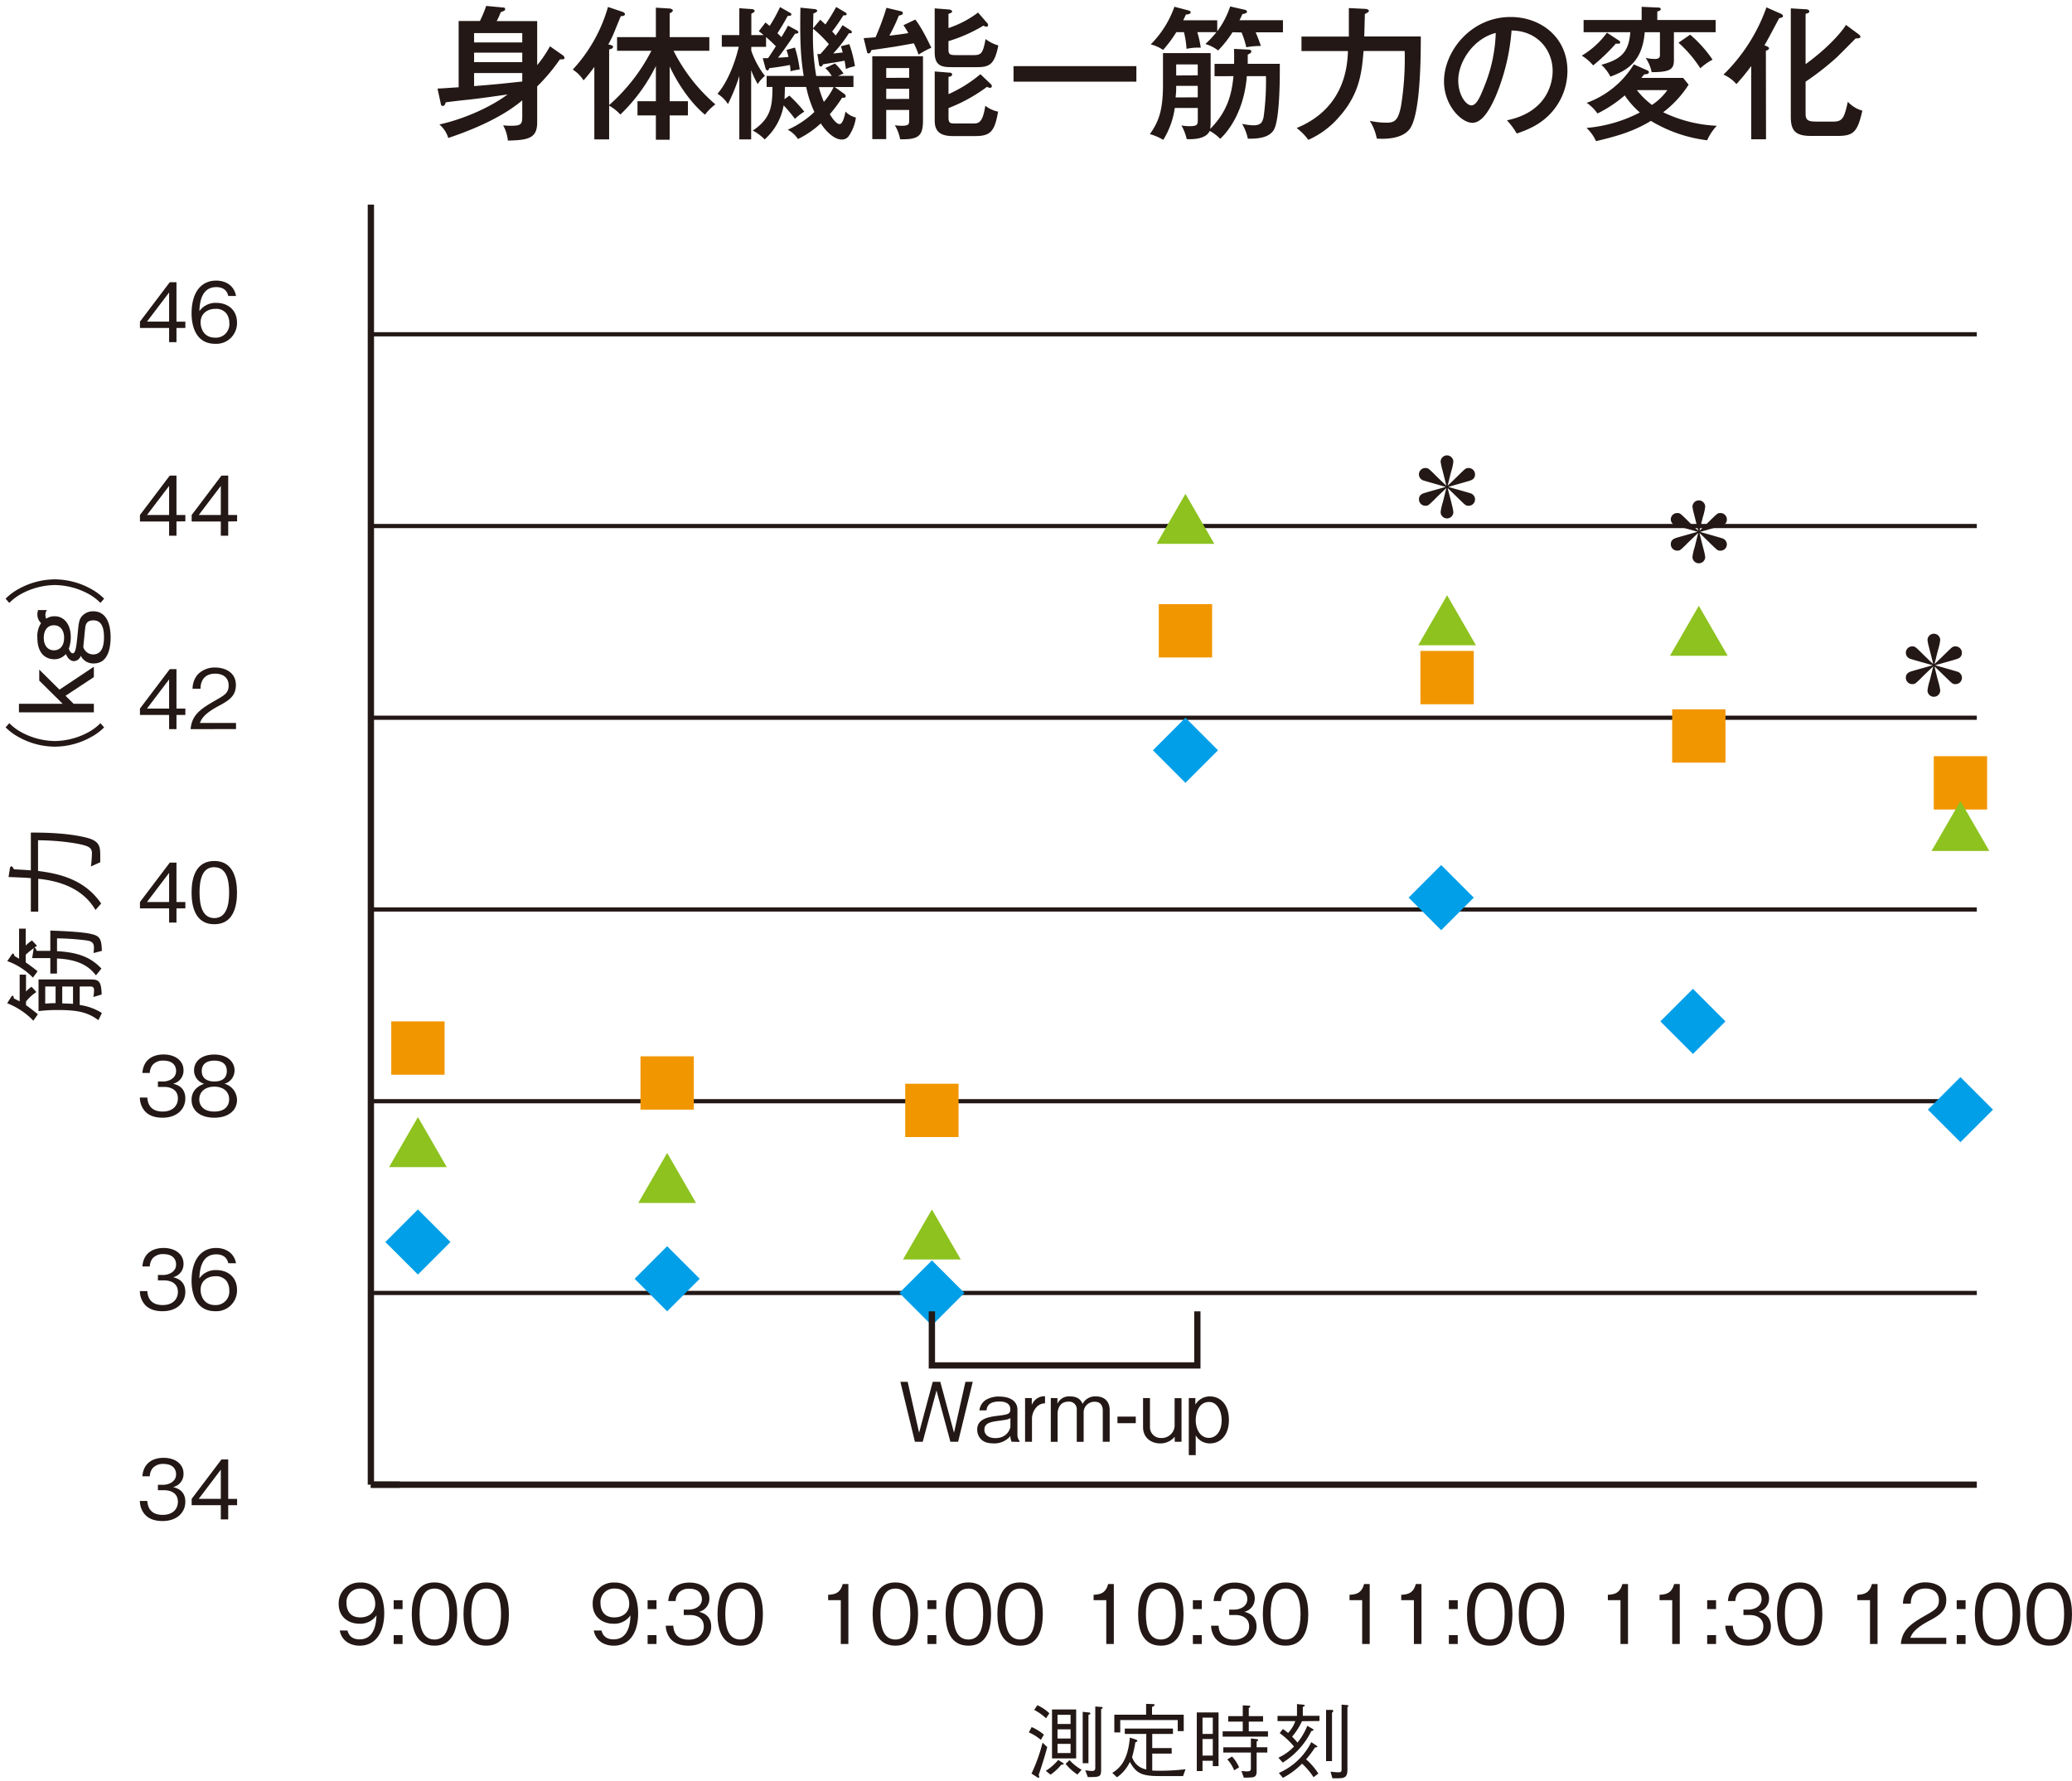 <svg id="レイヤー_1" data-name="レイヤー 1" xmlns="http://www.w3.org/2000/svg" viewBox="0 0 700 601.84"><defs><style>.cls-1{fill:#231815;}.cls-2{fill:#009fe8;}.cls-3{fill:#f29600;}.cls-4{fill:#8dc21f;}</style></defs><rect class="cls-1" x="125.29" y="500.54" width="9.79" height="2.13"/><rect class="cls-1" x="125.29" y="500.54" width="542.55" height="2.13"/><rect class="cls-1" x="125.29" y="436.12" width="542.55" height="1.42"/><rect class="cls-1" x="125.29" y="371.34" width="542.55" height="1.42"/><rect class="cls-1" x="125.29" y="306.56" width="542.55" height="1.42"/><rect class="cls-1" x="125.29" y="241.78" width="542.55" height="1.42"/><rect class="cls-1" x="125.29" y="177.01" width="542.55" height="1.42"/><rect class="cls-1" x="125.29" y="112.23" width="542.55" height="1.42"/><rect class="cls-1" x="124.23" y="69.13" width="2.13" height="432.47"/><path class="cls-1" d="M54.91,443c-2.33,0-4.86-.58-6.38-2.75a7.15,7.15,0,0,1-1.28-4.05h2.52c.09,1.06.34,4.72,5.19,4.72,3.42,0,5.14-2,5.14-4.44,0-2.94-2.45-3.89-4.61-3.89H53.35v-1.83h1.81c1.55,0,4.33-.86,4.33-3.55,0-1.55-.89-3.5-4.28-3.5a4.6,4.6,0,0,0-3.61,1.39,4.71,4.71,0,0,0-1,2.78h-2.5c.39-4.92,4.05-6.25,7.16-6.25,4,0,6.74,2.17,6.74,5.3a4.53,4.53,0,0,1-3.52,4.58c1.14.31,4.13,1.06,4.13,5C62.59,440.1,59.79,443,54.91,443Z"/><path class="cls-1" d="M72.72,443c-6.94,0-8-6.72-8-10.24,0-7.22,3.28-11.13,8.33-11.13,2.61,0,5.94,1.22,6.69,5.16H77.13c-.2-.77-.78-3-4.08-3-5.36,0-5.61,6.07-5.69,8.13a6.62,6.62,0,0,1,5.77-2.81c3.64,0,6.94,2.22,6.94,6.66A7,7,0,0,1,72.72,443Zm3.74-10.3a4.49,4.49,0,0,0-3.69-1.52c-2.55,0-5,1.47-5,4.58,0,2.05,1.11,5.16,4.88,5.16A4.55,4.55,0,0,0,77.46,436,5.53,5.53,0,0,0,76.46,432.69Z"/><path class="cls-1" d="M54.91,377.62c-2.33,0-4.86-.58-6.38-2.74a7.2,7.2,0,0,1-1.28-4.06h2.52c.09,1.06.34,4.72,5.19,4.72,3.42,0,5.14-2,5.14-4.44,0-2.94-2.45-3.88-4.61-3.88H53.35v-1.83h1.81c1.55,0,4.33-.87,4.33-3.56,0-1.55-.89-3.49-4.28-3.49a4.56,4.56,0,0,0-3.61,1.39,4.66,4.66,0,0,0-1,2.77h-2.5c.39-4.91,4.05-6.24,7.16-6.24,4,0,6.74,2.16,6.74,5.3a4.51,4.51,0,0,1-3.52,4.57c1.14.31,4.13,1.06,4.13,5C62.59,374.74,59.79,377.62,54.91,377.62Z"/><path class="cls-1" d="M72.41,377.62c-5,0-7.69-2.63-7.69-6,0-3.91,3.28-5.1,4.25-5.47a4.66,4.66,0,0,1-3.41-4.52c0-3,2.44-5.35,6.85-5.35s6.83,2.47,6.83,5.35a4.68,4.68,0,0,1-3.39,4.52,5.73,5.73,0,0,1,4.22,5.47C80.07,375.07,77.27,377.62,72.41,377.62Zm0-10.49c-3,0-5.08,1.67-5.08,4.31,0,2,1.33,4.1,5.08,4.1s5-2.11,5-4.1C77.46,368.94,75.55,367.13,72.41,367.13Zm0-8.79c-2,0-4.25.72-4.25,3.52s2.31,3.53,4.25,3.53,4.22-.67,4.22-3.53S74.35,358.34,72.41,358.34Z"/><path class="cls-1" d="M59.62,306.9v4.8H57.13v-4.8H47.28v-2.14l10.07-13.31h2.27v13.31h3v2.14Zm-2.49-12-7.47,9.85h7.47Z"/><path class="cls-1" d="M72.41,312.26c-6.22,0-7.69-5.58-7.69-10.69s1.47-10.68,7.69-10.68,7.66,5.63,7.66,10.68S78.63,312.26,72.41,312.26Zm0-19.29c-4,0-5,4-5,8.6,0,4.75,1.17,8.61,5,8.61s5-3.89,5-8.61S76.32,293,72.41,293Z"/><path class="cls-1" d="M59.62,241.54v4.8H57.13v-4.8H47.28V239.4l10.07-13.32h2.27V239.4h3v2.14Zm-2.49-12-7.47,9.85h7.47Z"/><path class="cls-1" d="M64.39,246.34c.42-4.83,3.39-6.85,8.46-9.74,3-1.72,4.39-2.47,4.39-5,0-3.2-2.61-4-4.5-4-4.77,0-5,4-5,5.1H65.06a7.39,7.39,0,0,1,1.8-4.88,8,8,0,0,1,5.83-2.3c2.88,0,7,1.33,7,5.91,0,3.58-2.08,5.1-5.8,7.07-5.11,2.72-5.8,4.47-6.36,5.75H79.74v2.08Z"/><path class="cls-1" d="M59.62,176.17V181H57.13v-4.8H47.28V174l10.07-13.32h2.27V174h3v2.13Zm-2.49-12L49.66,174h7.47Z"/><path class="cls-1" d="M77.1,176.17V181H74.6v-4.8H64.75V174l10.07-13.32H77.1V174h3v2.13Zm-2.5-12L67.14,174H74.6Z"/><path class="cls-1" d="M59.62,110.81v4.8H57.13v-4.8H47.28v-2.14L57.35,95.35h2.27v13.32h3v2.14Zm-2.49-12-7.47,9.85h7.47Z"/><path class="cls-1" d="M72.72,116.16c-6.94,0-8-6.71-8-10.24,0-7.21,3.28-11.12,8.33-11.12C75.66,94.8,79,96,79.74,100H77.13c-.2-.78-.78-3-4.08-3-5.36,0-5.61,6.08-5.69,8.13a6.64,6.64,0,0,1,5.77-2.8c3.64,0,6.94,2.22,6.94,6.66A7,7,0,0,1,72.72,116.16Zm3.74-10.29a4.47,4.47,0,0,0-3.69-1.53c-2.55,0-5,1.47-5,4.58,0,2.06,1.11,5.16,4.88,5.16a4.55,4.55,0,0,0,4.83-4.91A5.48,5.48,0,0,0,76.46,105.87Z"/><path class="cls-1" d="M54.91,513.89c-2.33,0-4.86-.58-6.38-2.75a7.15,7.15,0,0,1-1.28-4.05h2.52c.09,1.06.34,4.72,5.19,4.72,3.42,0,5.14-2,5.14-4.44,0-2.94-2.45-3.89-4.61-3.89H53.35v-1.83h1.81c1.55,0,4.33-.86,4.33-3.55,0-1.55-.89-3.5-4.28-3.5A4.6,4.6,0,0,0,51.6,496a4.71,4.71,0,0,0-1,2.78h-2.5c.39-4.91,4.05-6.25,7.16-6.25,4,0,6.74,2.17,6.74,5.3a4.51,4.51,0,0,1-3.52,4.58c1.14.31,4.13,1.06,4.13,5C62.59,511,59.79,513.89,54.91,513.89Z"/><path class="cls-1" d="M77.1,508.54v4.8H74.6v-4.8H64.75V506.4l10.07-13.32H77.1V506.4h3v2.14Zm-2.5-12-7.46,9.85H74.6Z"/><path class="cls-1" d="M8.79,335a10.93,10.93,0,0,1,1.87-1.63l1.63,1.8a14.7,14.7,0,0,0-3.5,3.19v1.25c1.25.87,1.87,1.35,4,3.05l-1.52,2.19a24.67,24.67,0,0,0-8.85-5.9l1.36-2.15c.17-.24.31-.38.48-.38.35,0,.38.49.38.87.35.17,1.29.69,2,1v-9H8.79Zm-.1-15.54a13.27,13.27,0,0,1,2.11-1.73l1.7,1.8c-.52.38-.52.38-.94.66.25,0,.49.07.84,1.07H17v-6.86c3.54.14,11,.38,14.22,1.25,2.5.66,3.09,1.66,3.19,5.61l-2.78.73c0-.55.11-1.31.11-1.8,0-2.11-1.28-2.29-3-2.53a86.63,86.63,0,0,0-9.47-.63v4.34c8.6.42,12.25,3,15,5.86l-1.84,2.29c-1.66-2-4.44-5.31-13.18-5.69v5.1H17v-5.24H10.87l.45-2.81c0-.07.07-.45.07-.52a25.55,25.55,0,0,0-2.7,2.19v2.6c1.56,1.08,2.84,2.05,4,3l-1.56,2.15a22.56,22.56,0,0,0-8.67-5.58l1.49-2.19c.07-.1.28-.38.49-.38s.42.66.45.83c.45.28,1.14.66,1.56.94V313.74H8.69ZM34.35,336l-2.81.84a15.72,15.72,0,0,0,.24-2.15c0-1.36-.69-1.39-1.25-1.39h-3.6v6.24a18.83,18.83,0,0,1,7.49,2.71l-1.18,2.42c-3.71-2.77-7.25-3.43-13.77-3.43a47.13,47.13,0,0,0-6.45.38V330.91H30.57C33.38,330.91,34.21,331.47,34.35,336Zm-19.07-2.7v5.79c1.28-.14,2.84-.17,3.5-.17v-5.62Zm5.75,0V339c1.94.07,2.39.07,3.64.17v-5.86Z"/><path class="cls-1" d="M32.27,307.44c-1.63-2.6-5.79-9.19-19.35-10.54V308h-2.5V296.69c-1.08-.11-2.71-.21-7.53-.38l.45-2.88c0-.14.14-.73.46-.73s.48.24.93,1c3.16.17,3.37.17,5.69.35V281.29c4.27,0,11.86.07,18.45,1.63,4.61,1.11,5,2.77,5,6.14v2.25l-3.16,1.43a39.75,39.75,0,0,0,.35-4.34c0-2-.8-2.67-6.21-3.57a81,81,0,0,0-12-.94v10.37c8.94,1.08,16.3,3.71,21.33,11Z"/><path class="cls-1" d="M3.14,244.33a17.47,17.47,0,0,0,4.19,3.12,24.4,24.4,0,0,0,11.21,2.91,24.39,24.39,0,0,0,11.2-2.91,17.47,17.47,0,0,0,4.19-3.12l1.25,1.42A18.73,18.73,0,0,1,30.81,249a25.34,25.34,0,0,1-12.27,3.26A25.35,25.35,0,0,1,6.26,249a18.73,18.73,0,0,1-4.37-3.26Z"/><path class="cls-1" d="M31.71,228.76l-9.57,6.31,2.74,2.71h6.83v2.88H6.4v-2.88H21.17l-7.91-7.84v-3.71L20.1,233l11.61-7.74Z"/><path class="cls-1" d="M15.34,207.72a3.85,3.85,0,0,0,.25,1.31,5.13,5.13,0,0,1,2.84-.83c3.12,0,5.48,2.57,5.48,7.07a11.48,11.48,0,0,1-.66,3.89c.45,1.18.87,1.56,1.32,1.56,1,0,1.25-2.22,1.77-7.63.24-2.53.41-3.85,1.35-4.92a4.93,4.93,0,0,1,3.78-1.64c5.45,0,5.9,6.25,5.9,8.81,0,3.23-.7,8.81-5.69,8.81a4.74,4.74,0,0,1-4.41-2.6A2.48,2.48,0,0,1,25,223.36c-1.53,0-2.39-1.53-2.74-2.4a5.12,5.12,0,0,1-3.95,1.77c-2.05,0-5.69-1.11-5.69-7.32a8,8,0,0,1,1.25-4.89,4.07,4.07,0,0,1-1.25-2.87,5.77,5.77,0,0,1,.24-1.53h3A2.59,2.59,0,0,0,15.34,207.72Zm-.55,7.76c0,2.4,1.18,4.23,3.43,4.23,2.08,0,3.44-1.59,3.44-4.23,0-2.49-1.25-4.23-3.44-4.23C15.86,211.25,14.79,213.19,14.79,215.48Zm14-3.26c-.14.9-.52,5.34-.66,6.35a3.47,3.47,0,0,0,3.33,2.53c3.57,0,3.67-4.23,3.67-5.83,0-2.49-.45-5.68-3.57-5.68C29.11,209.59,28.91,211.18,28.77,212.22Z"/><path class="cls-1" d="M33.93,203.7a17.24,17.24,0,0,0-4.19-3.13,24.51,24.51,0,0,0-11.2-2.91,24.52,24.52,0,0,0-11.21,2.91,17.24,17.24,0,0,0-4.19,3.13l-1.25-1.43A19,19,0,0,1,6.26,199a25.46,25.46,0,0,1,12.28-3.26A25.45,25.45,0,0,1,30.81,199a19,19,0,0,1,4.37,3.26Z"/><path class="cls-1" d="M190.17,18.7a1.24,1.24,0,0,1,.54.83c0,.53-.39.53-1.56.53a63.29,63.29,0,0,1-7.67,9.13V41.37c0,5.25-2.86,6-9.9,6.12a13.22,13.22,0,0,0-1.6-5.14c1,.09,1.7.14,2.62.14,3.5,0,3.84-.53,3.84-3.25V33.9c-8,6.79-19.91,11-25,12.72a9.59,9.59,0,0,0-3-4.57c7.71-1.69,16.84-5.53,23.05-10.14-8.44,1.21-10.43,1.46-13.93,1.84-1.6.15-5.63.63-7,.83-.1.34-.24,1.21-1,1.21-.44,0-.53-.29-.63-.68l-1.12-5.19c1.61-.05,1.9-.1,7.14-.44V7.1h7.18A40.12,40.12,0,0,0,164.25,2l5.63.53c.44,0,.78.1.78.54s-.15.53-1.5,1.06a23.09,23.09,0,0,1-1.36,3h13.68V22a38.66,38.66,0,0,0,4.32-6.36Zm-30-4.36h16.27V11.18H160.17Zm16.27,3.44H160.17V21h16.27Zm0,6.9H160.17v4.41c7.67-.63,8.55-.72,16.27-1.55Z"/><path class="cls-1" d="M208.47,17.15V12.54h13.11V2.59l4.66.29c.44.05,1.07.29,1.07.68s-.68.78-1.07.92v8.06h13.4v4.61H227.55a58.67,58.67,0,0,0,14.13,18.11,17.26,17.26,0,0,0-3.5,3.49c-4.37-3.54-8.93-9.85-11.94-16.31V34.19h6.17V39h-6.17v8.2h-4.66V39h-6.21V34.19h6.21V22.3a58.71,58.71,0,0,1-12,16.4,15,15,0,0,0-3.79-3V47.1h-5V22.59a49.34,49.34,0,0,1-3.65,4.56,11.8,11.8,0,0,0-3.64-3.64,52.13,52.13,0,0,0,11.9-21.16L210.32,4c.44.14.82.48.82.82s-.53.68-1.4.63c-.2.44-.39.92-2.24,5.44a36,36,0,0,1-2,4.13c1.12.24,1.61.38,1.61.82s-.64.78-1.32.83V35.5a62.11,62.11,0,0,0,14.28-18.35Z"/><path class="cls-1" d="M258.62,7.59c.83.68,1,.87,1.41,1.16a51.7,51.7,0,0,0,3.49-6.36l3.26,1.85c.38.24.58.34.58.58,0,.49-.39.53-1.26.58-1.07,2-2.24,3.94-3.45,5.83L264,12.54c1.21-2,1.75-3,2.23-3.88l2.87,1.55c.09,0,.63.34.63.73s-.73.44-1.12.44c-1,1.5-4.22,6.21-5.77,8.1.43,0,2.76-.14,3.54-.24a21.2,21.2,0,0,0-.68-2.38l2.86-.78a42,42,0,0,1,1.61,7.38,21.18,21.18,0,0,0-3.11.63c0-.87-.15-1.89-.2-2.13-1.5.29-3.44.63-6.94,1.07-.19.43-.34.77-.68.77s-.58-.53-.63-.73l-.92-3.44a13.51,13.51,0,0,0,1.8,0c.92-1.27,1.84-2.77,2.62-4-.88-.92-2.48-2.43-3.3-3.11v3.3h-5V17.1a29.46,29.46,0,0,0,4.61,8.55A10.5,10.5,0,0,0,256,28.41a29.63,29.63,0,0,1-2.23-4.71V47.1h-4V25.65a63.15,63.15,0,0,1-3.84,9.51,11.33,11.33,0,0,0-3.54-3.49c3.54-4,6.17-11.22,7.18-15.88h-5.72V11.86h5.92V2.78l4.17.29c.2,0,1,.15,1,.59a.56.56,0,0,1-.34.53,7.55,7.55,0,0,1-.77.44v7.23H258c-.58-.48-1-.82-1.65-1.31Zm8.06,24.71a51.22,51.22,0,0,1,5.05,5.43,16.75,16.75,0,0,0-3.16,2.43,53.14,53.14,0,0,0-3.83-4.56,19.9,19.9,0,0,1-6.41,11.5,16.7,16.7,0,0,0-4-3c6.46-4.27,6.55-8.74,6.65-14.71H259V25.65h12.52c-1.16-7-1.26-13.21-1.11-23.06l4.8.48c.49.05.88.3.88.59s-.39.53-1.31.92c0,1.21-.05,1.89-.1,5l2.43-2.91c.43.38.63.58,1.74,1.6a62.4,62.4,0,0,0,3.64-5.92l2.92,1.74c.39.25.63.34.63.68,0,.49-.73.44-1.12.39a59.35,59.35,0,0,1-3.79,5.49A11.24,11.24,0,0,1,282.31,12a35.57,35.57,0,0,0,2.33-3.5l2.72,1.75a.68.68,0,0,1,.43.63c0,.44-.48.39-1,.34a45,45,0,0,1-5.3,6.85c.64-.05,2-.2,3.21-.34-.24-.93-.39-1.41-.63-2.09l2.86-.73a39.31,39.31,0,0,1,1.89,7.47,14,14,0,0,0-3.05.93c-.2-1.51-.34-2.19-.44-2.82-.92.2-1.85.39-7.23,1.22-.25.38-.44.77-.83.77s-.53-.39-.58-.72l-.54-3.5h1c1-1.07,2.09-2.38,2.87-3.35a45.52,45.52,0,0,0-5.34-5.24,80.19,80.19,0,0,0,1.07,16H281A12.87,12.87,0,0,0,278.81,23l3.26-1.56a21,21,0,0,1,2.91,3.4l-1.84.78h5.19v3.78H282l3.25,2.33c.44.34.44.59.44.78,0,.44-.29.58-1.17.48a48.34,48.34,0,0,1-4.17,5.59c1.75,3,2.91,3.35,3.3,3.35,1.21,0,1.89-3.64,2-4.23a7.08,7.08,0,0,0,3.5,2,14.26,14.26,0,0,1-2.48,6.36,2.74,2.74,0,0,1-2.38,1.07c-2.28,0-5.05-2.43-7-5.44a31.85,31.85,0,0,1-7.72,5.29,9,9,0,0,0-3.44-3.15,31.7,31.7,0,0,0,9-6,38.7,38.7,0,0,1-2.77-8.45h-7.19c0,.68-.09,3.55-.14,4.13Zm9.95-2.87a41.07,41.07,0,0,0,1.7,5,23,23,0,0,0,3.3-5Z"/><path class="cls-1" d="M309.2,6.62c1.94,2.23,4.76,8.06,5.44,9.51a28.61,28.61,0,0,0-4.32,2.33,29.1,29.1,0,0,0-1.6-3.83c-1,.19-6.17,1.11-6.56,1.16-6.6,1-7.33,1.07-7.76,1.12-.25.68-.39,1.12-.93,1.12s-.53-.34-.63-.78l-1.06-4.37c.82-.05,1.69-.1,4-.29a83.23,83.23,0,0,0,3.69-9.95l4.71,1.11c.44.1.83.25.83.68a.64.64,0,0,1-.34.54,3.64,3.64,0,0,1-1,.29,61.85,61.85,0,0,1-3.21,6.79c1.75-.19,4.47-.53,6.41-.87a31.34,31.34,0,0,0-1.65-2.67Zm-9.8,30.53V47h-4.71v-28h17.13V40.69c0,5.2-1.45,6.51-7.72,6.36a14.37,14.37,0,0,0-1.79-4.75,13.47,13.47,0,0,0,2.38.19c2.38,0,2.47-.58,2.47-1.84v-3.5Zm7.76-10.87V23H299.4v3.3Zm0,7.13V30H299.4v3.44ZM333.42,7.69a1,1,0,0,1,.39.77.56.56,0,0,1-.58.58,3.23,3.23,0,0,1-1-.38,51.67,51.67,0,0,1-11.8,5.24v2.72c0,1.79.44,2,2.67,2h5.78c2.57,0,3.2-.49,4.08-5.44a12.76,12.76,0,0,0,4.32,2.18c-1.31,6.51-3,7.33-7.33,7.33h-8.11c-3.54,0-6.07-.24-6.07-5.09V2.83l5,.39s.88.19.88.63-.39.53-1.22.83v4.8a34.84,34.84,0,0,0,10-5.24Zm1.27,20.68a1.08,1.08,0,0,1,.39.72.59.59,0,0,1-.64.59,2.87,2.87,0,0,1-1-.34,54.68,54.68,0,0,1-13,7.18v3.2c0,2,.64,2,2.58,2h5.53c2,0,3.4,0,4.32-6a10.29,10.29,0,0,0,4.32,2c-1.12,6.46-2.43,8.25-7.62,8.25h-7.72c-5.87,0-6.07-3.3-6.07-5.58V24.14l4.81.39c.34,0,1.07,0,1.07.63s-.68.68-1.22.83v5.82a45.1,45.1,0,0,0,10.78-6.75Z"/><path class="cls-1" d="M383.91,22.34v5.25h-41.5V22.34Z"/><path class="cls-1" d="M410.32,25.74V21.57h6.6c.05-2.52,0-3.84,0-5.05l4.95.24c.39,0,.88.2.88.63s-.44.68-1.22,1.07v3.11h10.83c.05,4.71,0,18.79-2,22.28-1.26,2.09-3.89,3.11-8.79,3a16.34,16.34,0,0,0-1.94-5,22.22,22.22,0,0,0,3.69.49c2.52,0,3.15-.83,3.59-2.87a90.59,90.59,0,0,0,.78-13.74h-6.46c-1.07,13.5-7.76,20.05-9,21.17a14.53,14.53,0,0,0-3.54-2.67c-1.31,2.86-5.83,2.86-7.77,2.77a16.87,16.87,0,0,0-1.79-4.62,14.59,14.59,0,0,0,2.71.25c2.67,0,2.82-.54,2.82-2.09V36.47h-7.77A27.85,27.85,0,0,1,393,47.25a18.89,18.89,0,0,0-4.52-1.94c3-4.28,4.42-8,4.42-16.8V17.93H409v23a19.23,19.23,0,0,1-.15,2.62c6.41-6.41,7.33-12.82,7.87-17.82Zm6.07-14.85a37.11,37.11,0,0,1-4.86,6.16,13.13,13.13,0,0,0-4.32-2.18,32.26,32.26,0,0,0,3.74-4h-6.46a32.75,32.75,0,0,1,1.17,5.24,18.46,18.46,0,0,0-4.81.39,29.57,29.57,0,0,0-.87-5.63h-2.57a43.56,43.56,0,0,1-4.47,6A12.93,12.93,0,0,0,388.76,15a34,34,0,0,0,8-12.72l4.81,1.26c.29.1.68.24.68.53,0,.59-.58.78-1.6.83-.39.87-.58,1.26-.92,1.94h11.5v3.74a29.81,29.81,0,0,0,4.37-8.4l4.95,1.12c.34.1.73.24.73.63,0,.58-.92.73-1.55.83a22.19,22.19,0,0,1-1,2.08h14.7v4.08h-9.22s1.12,2.57,1.75,4.61a25.7,25.7,0,0,0-4.91.44,31,31,0,0,0-1.6-5Zm-11.75,22V29h-7.28v1c0,1-.15,2.52-.2,2.91Zm0-7.43V21.76h-7.28V25.5Z"/><path class="cls-1" d="M461.24,3c.44,0,1.21.24,1.21.67s-.53.64-1.35,1.07c-.05,2.43-.15,5.73-.2,7.58H480c0,7.23-.1,27-3.94,31.5-2.67,3.16-8.15,3.2-10.92,3a17.28,17.28,0,0,0-2.38-6,27.15,27.15,0,0,0,5.49.63c2.77,0,4.12-.53,5.1-5.82a101.4,101.4,0,0,0,1.21-18.4H460.66c-.58,6.89-1.17,14.37-8.35,22.38A29.33,29.33,0,0,1,442,47.25a19.21,19.21,0,0,0-3.94-4c16.56-6.8,17.14-21.5,17.33-26H439.69v-4.9h16V2.73Z"/><path class="cls-1" d="M509.1,40.65c14.47-3,15.44-13.84,15.44-16.65,0-7.29-5.34-13.65-13.88-13.69a71.5,71.5,0,0,1-5.34,22.18c-2.62,6-5.15,9-7.92,9-3.64,0-9.56-5.83-9.56-14,0-10.19,9.13-21.75,22.48-21.75,10.24,0,19.22,6.85,19.22,18.21a21.16,21.16,0,0,1-5.68,14.37c-3.83,4.12-8.49,5.77-11.45,6.79A23.81,23.81,0,0,0,509.1,40.65Zm-16.45-13.5c0,4.86,2.57,8.45,4.46,8.45s3.26-3.69,4.52-6.85a51.45,51.45,0,0,0,3.69-17.62C497.65,13.07,492.65,21,492.65,27.15Z"/><path class="cls-1" d="M546.73,13.56c.34.19.63.39.63.78,0,.58-1.07.43-1.46.38a63.24,63.24,0,0,1-7.67,7.38,15.93,15.93,0,0,0-3.84-3.3,28.55,28.55,0,0,0,8.5-7.76ZM535,10.89V6.76h19.61V2.3l5.34.24c.34,0,1.11,0,1.11.49s-.24.53-1.16.87V6.76h19.71v4.13H565.51v9.42c0,3.06-1.21,4.07-7.52,4.07a13.34,13.34,0,0,0-2-4.8,16.77,16.77,0,0,0,3.06.34c.68,0,1.74-.1,1.74-1.22V10.89h-5.14c-.83,10.24-6.26,13-11.6,15a13.74,13.74,0,0,0-3.06-4c7.23-1.94,9.27-4.76,9.8-11Zm35.48,17.72a35.91,35.91,0,0,1-8.59,9.32A46.23,46.23,0,0,0,580,42.49a17.73,17.73,0,0,0-3.26,4.9,47.82,47.82,0,0,1-19-6.55c-5.49,3.35-11,5.1-18.55,6.84a14.14,14.14,0,0,0-3.2-4.46A47.77,47.77,0,0,0,554,38a29.12,29.12,0,0,1-5.1-5.77,42.57,42.57,0,0,1-9.22,6.11,13.67,13.67,0,0,0-3.64-3.59,31,31,0,0,0,15.92-13l4.51,2c.25.1.58.29.58.63,0,.68-1,.73-1.55.73-.58.68-.68.82-1,1.21h14.13ZM553,30.45a27.79,27.79,0,0,0,5.09,5,19.4,19.4,0,0,0,5.2-5Zm18-18.74a42.75,42.75,0,0,1,7.57,8.45,18.67,18.67,0,0,0-4.13,2.91,41.74,41.74,0,0,0-7.38-8.64Z"/><path class="cls-1" d="M596.63,47.05h-5V22.3a71.11,71.11,0,0,1-5,6.11,12.21,12.21,0,0,0-4.37-3.2A59.49,59.49,0,0,0,596.77,2.49l4.86,2.14c.43.19.73.48.73.77,0,.49-.49.59-1.27.73-.82,1.46-4.17,7.92-5,9.18,1,.34,1.56.68,1.56,1s-.44.68-1.07.82Zm31.21-35.53c.24.15.68.58.68.87,0,.54-.68.59-1.6.59-1,1-5.44,5.48-6.36,6.36A90.55,90.55,0,0,1,610,27.59V38.51c0,2.23,1.06,2.57,3.78,2.57h5.63c3.26,0,3.69-1.55,4.86-6.7a10.37,10.37,0,0,0,4.9,3c-1.65,7.42-3.1,8.54-8.49,8.54h-8.84c-5.29,0-6.84-1.75-6.84-6.51V2.83l4.9.29c.78,0,1.36.25,1.36.73s-.49.63-1.26.83v17c8.15-5.93,12.43-11.27,13.64-13.26Z"/><path class="cls-1" d="M351.64,587.82a16.79,16.79,0,0,0-4.05-2.53l.94-1.8a16.64,16.64,0,0,1,4.14,2.58Zm-.75,11.87a1.53,1.53,0,0,1,.22.67.28.28,0,0,1-.27.28c-.12,0-.23-.06-.48-.23l-1.88-1.19a56.86,56.86,0,0,0,3.74-10.46l1.58,1.5C352.86,593.75,352,596.5,350.89,599.69Zm2.5-19.17a18.75,18.75,0,0,0-4-2.83l1.08-1.58a14.63,14.63,0,0,1,4.05,2.74Zm5.16,15.7a17.49,17.49,0,0,1-3.64,3.36l-1.6-1.3a17.49,17.49,0,0,0,4.19-3.67l1.6,1c.17.11.25.17.25.31S359.08,596.22,358.55,596.22Zm-3.14-2.13V577.55h8.16v16.54Zm6.27-14.74h-4.41v3.11h4.41Zm0,4.91h-4.41v3.11h4.41Zm0,4.92h-4.41v3.1h4.41ZM364,599.53a17.25,17.25,0,0,1-4-3.61l1.33-1.25a16.74,16.74,0,0,0,4.08,3.25Zm3.72-20.15V595.7h-1.94V578.35l2.08.22c.11,0,.61.09.44.25C368.6,579,368,579.3,367.76,579.38Zm4.28-1.92v20.46c0,2.47-.53,2.47-4.5,2.47l-.86-2.31a16.49,16.49,0,0,0,2.3.25c1,0,1.09-.55,1.09-1.19V576.55l2.08.16c.19,0,.41.06.41.26S372.23,577.35,372,577.46Z"/><path class="cls-1" d="M399.69,600.05h-8.1c-6,0-7.74-1-9.88-4.77a13,13,0,0,1-4.36,5.19l-1.58-1.5c2.53-1.55,5.27-4.11,5.94-11.93l2.05.69c.28.09.5.22.5.42s-.36.39-.69.5a42.5,42.5,0,0,1-1.11,5,6.16,6.16,0,0,0,4.8,4.16v-12H380v-1.8h16.27v1.8h-7v4.78h6.57v1.88h-6.57v5.72c.41,0,1,.06,2.24.06a74.71,74.71,0,0,0,9-.5Zm-1.8-15.18v-3.74H378.46v4.19h-2v-6H387.2v-3.66l2.31.08c.28,0,.58.06.58.28s-.58.58-.89.69v2.61h10.71v5.55Z"/><path class="cls-1" d="M404.32,578.55h7.35V596.7h-1.94v-1.81h-3.47v3.47h-1.94Zm5.41,1.75h-3.47v5.52h3.47Zm0,7.24h-3.47v5.6h3.47Zm10.12-11.38,2,.11c.2,0,.53,0,.53.28s-.11.25-.5.5v2.75h4.83v1.86h-4.83v3.27h6.49v1.8H413.06v-1.8h6.79v-3.27h-4.91V579.8h4.91Zm-6.57,14.18h9.32v-3l1.81.22c.44.06.63.09.63.31s-.05.19-.5.5v1.94h3.61v1.8h-3.61v6.3c0,1.2-.27,1.86-1.33,2.06a29.51,29.51,0,0,1-3,.11l-.81-2.25a18.47,18.47,0,0,0,1.86.14c1.33,0,1.33-.44,1.33-1.22v-5.14h-9.32Zm2.94,3.11a12.25,12.25,0,0,1,2.39,3.66l-1.67,1a12.37,12.37,0,0,0-2.3-3.69Z"/><path class="cls-1" d="M439.85,581.52a22,22,0,0,1-3.33,5.21c.89.89,1.61,1.78,1.83,2a21.81,21.81,0,0,0,3.31-5.66l1.72,1c.16.08.36.19.36.39s-.22.3-.72.38a25.37,25.37,0,0,1-3.89,5.8,26,26,0,0,1-5.77,4.86l-1.47-1.66a16.67,16.67,0,0,0,5.27-3.78,27,27,0,0,0-4.83-4.52l1.08-1.39c.7.5,1.06.75,1.75,1.33a10.59,10.59,0,0,0,2.44-4h-6v-1.75h6.57v-4l2,.19c.58.06.64.25.64.34s-.17.25-.67.44v3h5.63v1.75Zm3.91,18.92a22.88,22.88,0,0,0-3.88-4.58,26.13,26.13,0,0,1-6.47,4.8L432.05,599A22.11,22.11,0,0,0,443,588.59l1.83,1.22c.09.09.25.17.25.31s-.53.28-.83.28a34.29,34.29,0,0,1-3,4,22.42,22.42,0,0,1,4.14,4.8ZM450,578.66V595h-2V577.69l1.81,0c.16,0,.58,0,.58.33C450.48,578.16,450.48,578.21,450,578.66Zm5.21-1.95v21.18c0,2.55-.94,2.91-3.27,2.91-.72,0-1.36,0-1.8,0l-.64-2.25a20.43,20.43,0,0,0,2.66.22c.75,0,1.08-.14,1.08-.86v-22l1.86.17c.11,0,.47.06.47.22S455.31,576.66,455.25,576.71Z"/><path class="cls-1" d="M323.69,487.1h-2.61l-4.69-17.31-4.66,17.31h-2.64l-4.91-20.25h2.47l3.86,17.2,4.6-17.2h2.56l4.63,17.2,3.86-17.2h2.47Z"/><path class="cls-1" d="M341.77,487.1a4.35,4.35,0,0,1-.42-1.94,7,7,0,0,1-5.55,2.5c-2.52,0-3.94-.67-4.85-2a4.52,4.52,0,0,1-.81-2.66c0-3.27,3-4.19,6.61-4.63s4.58-.56,4.58-2.2c0-2.66-3-2.66-3.69-2.66-4,0-4.22,2.05-4.36,3h-2.39A4.82,4.82,0,0,1,333,473a8.36,8.36,0,0,1,4.52-1.17c2.64,0,6.21.84,6.21,4.53v8.21a3.48,3.48,0,0,0,.7,2.28v.3Zm-.42-8c-.83.5-1.19.56-4.49,1-2.5.36-4.3.86-4.3,2.94,0,1.56,1.25,2.83,3.72,2.83,4.3,0,5.07-3.55,5.07-3.83Z"/><path class="cls-1" d="M350,475.61a6,6,0,0,0-1.36,3.42v8.07h-2.33V472.34h2.27v2.39a4.52,4.52,0,0,1,4.47-3v2.39A3.88,3.88,0,0,0,350,475.61Z"/><path class="cls-1" d="M372.56,487.1V476.59c0-1.2-.41-3-2.69-3a3.63,3.63,0,0,0-3.77,3.91v9.63h-2.33V476.42a2.57,2.57,0,0,0-2.83-2.86c-3.59,0-3.64,3.66-3.64,4v9.57H355V472.34h2.24v1.91a4.29,4.29,0,0,1,4.28-2.47c3,0,3.8,1.61,4.22,2.53a4.75,4.75,0,0,1,4.49-2.53c3.5,0,4.66,2.39,4.66,4.53V487.1Z"/><path class="cls-1" d="M377.52,480.83v-2.22h6.19v2.22Z"/><path class="cls-1" d="M396.86,487.1v-1.69a6.26,6.26,0,0,1-5,2.25c-2.58,0-5.69-1.61-5.69-5.5v-9.82h2.33v9.8a3.63,3.63,0,0,0,3.86,3.69,4.34,4.34,0,0,0,4.47-4v-9.46h2.33V487.1Z"/><path class="cls-1" d="M408.78,487.66a5.44,5.44,0,0,1-4.82-2.72v6.69h-2.34V472.34h2.22v2.22a5.64,5.64,0,0,1,4.92-2.78c3.38,0,6.41,2.59,6.41,7.94S412.17,487.66,408.78,487.66Zm-.25-14c-4,0-4.57,4.53-4.57,6.13,0,3,1.49,6,4.44,6,2.63,0,4.32-2.47,4.32-5.88C412.72,476.33,411,473.67,408.53,473.67Z"/><path class="cls-1" d="M121.5,556c-2.75,0-6-1.31-6.72-5.13h2.61c.22.75.81,3,4.08,3,5.36,0,5.63-6.07,5.72-8.13a6.57,6.57,0,0,1-5.77,2.84c-3.67,0-7-2.25-7-6.67a7,7,0,0,1,7.38-7.24A7.12,7.12,0,0,1,128,537.7c1.58,2.31,1.81,5.77,1.81,7.3C129.8,551.36,127.05,556,121.5,556Zm.39-19.29a4.55,4.55,0,0,0-4.83,4.91c0,1.73.69,4.83,4.63,4.83,2.92,0,5.08-1.66,5.08-4.58C126.77,539.92,125.77,536.7,121.89,536.7Z"/><path class="cls-1" d="M133,543.64v-3h3v3Zm0,11.79v-3h3v3Z"/><path class="cls-1" d="M146.8,556c-6.22,0-7.69-5.58-7.69-10.68s1.47-10.69,7.69-10.69,7.66,5.63,7.66,10.69S153,556,146.8,556Zm0-19.29c-4,0-5.05,4-5.05,8.61,0,4.74,1.16,8.6,5.05,8.6s5-3.89,5-8.6S150.71,536.7,146.8,536.7Z"/><path class="cls-1" d="M164.27,556c-6.21,0-7.68-5.58-7.68-10.68s1.47-10.69,7.68-10.69,7.66,5.63,7.66,10.69S170.49,556,164.27,556Zm0-19.29c-4,0-5.05,4-5.05,8.61,0,4.74,1.17,8.6,5.05,8.6s5-3.89,5-8.6S168.18,536.7,164.27,536.7Z"/><path class="cls-1" d="M207.31,556c-2.75,0-6-1.31-6.71-5.13h2.6c.23.75.81,3,4.08,3,5.36,0,5.64-6.07,5.72-8.13a6.55,6.55,0,0,1-5.77,2.84c-3.66,0-7-2.25-7-6.67a7,7,0,0,1,7.39-7.24,7.14,7.14,0,0,1,6.16,3.08c1.58,2.31,1.8,5.77,1.8,7.3C215.61,551.36,212.86,556,207.31,556Zm.39-19.29a4.56,4.56,0,0,0-4.83,4.91c0,1.73.7,4.83,4.64,4.83,2.91,0,5.07-1.66,5.07-4.58C212.58,539.92,211.58,536.7,207.7,536.7Z"/><path class="cls-1" d="M218.79,543.64v-3h3v3Zm0,11.79v-3h3v3Z"/><path class="cls-1" d="M232.58,556c-2.33,0-4.85-.58-6.38-2.75a7.31,7.31,0,0,1-1.28-4h2.53c.08,1.06.33,4.72,5.19,4.72,3.41,0,5.13-2,5.13-4.44,0-2.94-2.44-3.89-4.61-3.89H231v-1.83h1.8c1.56,0,4.33-.86,4.33-3.55,0-1.55-.89-3.5-4.27-3.5a4.58,4.58,0,0,0-3.61,1.39,4.8,4.8,0,0,0-1,2.78h-2.49c.38-4.92,4.05-6.25,7.16-6.25,4.05,0,6.74,2.17,6.74,5.3a4.54,4.54,0,0,1-3.53,4.58c1.14.31,4.14,1.06,4.14,5C240.27,553.1,237.47,556,232.58,556Z"/><path class="cls-1" d="M250.09,556c-6.22,0-7.69-5.58-7.69-10.68s1.47-10.69,7.69-10.69,7.65,5.63,7.65,10.69S256.3,556,250.09,556Zm0-19.29c-4,0-5.06,4-5.06,8.61,0,4.74,1.17,8.6,5.06,8.6s5-3.89,5-8.6S254,536.7,250.09,536.7Z"/><path class="cls-1" d="M284.05,555.43V540.62h-4.27v-1.81c1.8-.11,4.05-.25,4.91-3.63h1.92v20.25Z"/><path class="cls-1" d="M302.5,556c-6.21,0-7.69-5.58-7.69-10.68s1.48-10.69,7.69-10.69,7.66,5.63,7.66,10.69S308.72,556,302.5,556Zm0-19.29c-4,0-5.05,4-5.05,8.61,0,4.74,1.17,8.6,5.05,8.6s5.05-3.89,5.05-8.6S306.41,536.7,302.5,536.7Z"/><path class="cls-1" d="M313.34,543.64v-3h3v3Zm0,11.79v-3h3v3Z"/><path class="cls-1" d="M327.16,556c-6.21,0-7.69-5.58-7.69-10.68s1.48-10.69,7.69-10.69,7.66,5.63,7.66,10.69S333.38,556,327.16,556Zm0-19.29c-4,0-5.05,4-5.05,8.61,0,4.74,1.16,8.6,5.05,8.6s5-3.89,5-8.6S331.07,536.7,327.16,536.7Z"/><path class="cls-1" d="M344.64,556c-6.22,0-7.69-5.58-7.69-10.68s1.47-10.69,7.69-10.69,7.66,5.63,7.66,10.69S350.85,556,344.64,556Zm0-19.29c-4,0-5.05,4-5.05,8.61,0,4.74,1.16,8.6,5.05,8.6s5.05-3.89,5.05-8.6S348.55,536.7,344.64,536.7Z"/><path class="cls-1" d="M373.74,555.43V540.62h-4.28v-1.81c1.81-.11,4.05-.25,4.91-3.63h1.92v20.25Z"/><path class="cls-1" d="M392.18,556c-6.21,0-7.68-5.58-7.68-10.68s1.47-10.69,7.68-10.69,7.66,5.63,7.66,10.69S398.4,556,392.18,556Zm0-19.29c-4,0-5.05,4-5.05,8.61,0,4.74,1.17,8.6,5.05,8.6s5.05-3.89,5.05-8.6S396.1,536.7,392.18,536.7Z"/><path class="cls-1" d="M403,543.64v-3h3v3Zm0,11.79v-3h3v3Z"/><path class="cls-1" d="M416.82,556c-2.33,0-4.86-.58-6.39-2.75a7.21,7.21,0,0,1-1.27-4h2.52c.09,1.06.33,4.72,5.19,4.72,3.41,0,5.14-2,5.14-4.44,0-2.94-2.45-3.89-4.61-3.89h-2.14v-1.83h1.81c1.55,0,4.32-.86,4.32-3.55,0-1.55-.88-3.5-4.27-3.5a4.6,4.6,0,0,0-3.61,1.39,4.71,4.71,0,0,0-1,2.78H410c.39-4.92,4.05-6.25,7.16-6.25,4.05,0,6.74,2.17,6.74,5.3a4.53,4.53,0,0,1-3.52,4.58c1.14.31,4.13,1.06,4.13,5C424.5,553.1,421.7,556,416.82,556Z"/><path class="cls-1" d="M434.32,556c-6.22,0-7.69-5.58-7.69-10.68s1.47-10.69,7.69-10.69,7.66,5.63,7.66,10.69S440.54,556,434.32,556Zm0-19.29c-4,0-5.05,4-5.05,8.61,0,4.74,1.16,8.6,5.05,8.6s5.05-3.89,5.05-8.6S438.23,536.7,434.32,536.7Z"/><path class="cls-1" d="M460.19,555.43V540.62h-4.27v-1.81c1.8-.11,4.05-.25,4.91-3.63h1.91v20.25Z"/><path class="cls-1" d="M477.67,555.43V540.62h-4.28v-1.81c1.81-.11,4.05-.25,4.91-3.63h1.92v20.25Z"/><path class="cls-1" d="M489.48,543.64v-3h3v3Zm0,11.79v-3h3v3Z"/><path class="cls-1" d="M503.3,556c-6.22,0-7.69-5.58-7.69-10.68s1.47-10.69,7.69-10.69,7.66,5.63,7.66,10.69S509.51,556,503.3,556Zm0-19.29c-4,0-5.05,4-5.05,8.61,0,4.74,1.16,8.6,5.05,8.6s5.05-3.89,5.05-8.6S507.21,536.7,503.3,536.7Z"/><path class="cls-1" d="M520.77,556c-6.21,0-7.68-5.58-7.68-10.68s1.47-10.69,7.68-10.69,7.66,5.63,7.66,10.69S527,556,520.77,556Zm0-19.29c-4,0-5,4-5,8.61,0,4.74,1.17,8.6,5,8.6s5.05-3.89,5.05-8.6S524.68,536.7,520.77,536.7Z"/><path class="cls-1" d="M547.46,555.43V540.62h-4.27v-1.81c1.8-.11,4-.25,4.91-3.63H550v20.25Z"/><path class="cls-1" d="M564.94,555.43V540.62h-4.28v-1.81c1.81-.11,4.06-.25,4.92-3.63h1.91v20.25Z"/><path class="cls-1" d="M576.75,543.64v-3h3v3Zm0,11.79v-3h3v3Z"/><path class="cls-1" d="M590.54,556c-2.33,0-4.86-.58-6.38-2.75a7.31,7.31,0,0,1-1.28-4h2.53c.08,1.06.33,4.72,5.19,4.72,3.41,0,5.13-2,5.13-4.44,0-2.94-2.44-3.89-4.61-3.89H589v-1.83h1.8c1.55,0,4.33-.86,4.33-3.55,0-1.55-.89-3.5-4.27-3.5a4.58,4.58,0,0,0-3.61,1.39,4.8,4.8,0,0,0-1,2.78h-2.49c.38-4.92,4-6.25,7.15-6.25,4.06,0,6.75,2.17,6.75,5.3a4.54,4.54,0,0,1-3.53,4.58c1.14.31,4.14,1.06,4.14,5C598.23,553.1,595.42,556,590.54,556Z"/><path class="cls-1" d="M608,556c-6.21,0-7.68-5.58-7.68-10.68s1.47-10.69,7.68-10.69,7.66,5.63,7.66,10.69S614.26,556,608,556Zm0-19.29c-4,0-5,4-5,8.61,0,4.74,1.17,8.6,5,8.6s5.06-3.89,5.06-8.6S612,536.7,608,536.7Z"/><path class="cls-1" d="M631.76,555.43V540.62h-4.28v-1.81c1.81-.11,4.06-.25,4.92-3.63h1.91v20.25Z"/><path class="cls-1" d="M642.19,555.43c.41-4.82,3.38-6.85,8.46-9.74,3-1.72,4.38-2.47,4.38-5,0-3.19-2.61-4-4.49-4-4.77,0-5,4-5,5.11h-2.64a7.47,7.47,0,0,1,1.81-4.89,8,8,0,0,1,5.82-2.3c2.89,0,7,1.33,7,5.91,0,3.58-2.08,5.11-5.8,7.08-5.1,2.72-5.8,4.47-6.35,5.74h12.15v2.08Z"/><path class="cls-1" d="M661.05,543.64v-3h3v3Zm0,11.79v-3h3v3Z"/><path class="cls-1" d="M674.86,556c-6.21,0-7.68-5.58-7.68-10.68s1.47-10.69,7.68-10.69,7.66,5.63,7.66,10.69S681.08,556,674.86,556Zm0-19.29c-4,0-5.05,4-5.05,8.61,0,4.74,1.17,8.6,5.05,8.6s5.06-3.89,5.06-8.6S678.78,536.7,674.86,536.7Z"/><path class="cls-1" d="M692.34,556c-6.21,0-7.69-5.58-7.69-10.68s1.48-10.69,7.69-10.69,7.66,5.63,7.66,10.69S698.56,556,692.34,556Zm0-19.29c-4,0-5.05,4-5.05,8.61,0,4.74,1.16,8.6,5.05,8.6s5-3.89,5-8.6S696.25,536.7,692.34,536.7Z"/><polygon class="cls-2" points="662.31 363.9 673.31 374.9 662.31 385.89 651.31 374.9 656.81 369.4 662.31 363.9"/><polygon class="cls-3" points="671.32 255.48 671.32 273.5 653.3 273.5 653.3 255.48 662.31 255.48 671.32 255.48"/><path class="cls-1" d="M655,230.9a17.66,17.66,0,0,1,.48,2.36,2.15,2.15,0,0,1-4.3,0,17.51,17.51,0,0,1,.77-3.36c.41-1.63.59-2.43,1.18-4.76-2.26,2.15-3.06,2.88-4.27,4.13-1.73,1.67-1.91,1.87-2.81,1.87a2.17,2.17,0,0,1-2.18-2.15c0-1.63,1.24-2,2.25-2.29,1.87-.55,4.89-1.38,6.8-1.94-1.22-.34-6.52-1.84-7.6-2.18a2.17,2.17,0,0,1-1.45-2.05,2.14,2.14,0,0,1,2.18-2.15c.9,0,1.08.21,2.81,1.87,1.39,1.39,2.81,2.78,4.27,4.13-.63-2.5-.87-3.5-1.46-5.76a17.48,17.48,0,0,1-.49-2.36,2.15,2.15,0,0,1,4.3,0,17.78,17.78,0,0,1-.76,3.37c-.41,1.63-.59,2.43-1.18,4.75,1.42-1.35,2.88-2.74,4.27-4.13,1.73-1.66,1.9-1.87,2.81-1.87a2.15,2.15,0,0,1,2.18,2.15c0,1.63-1.25,2-2.25,2.29-1.87.56-4.89,1.39-6.8,1.94,1.21.35,6.52,1.84,7.6,2.19a2.15,2.15,0,0,1-.73,4.19c-.91,0-1.08-.2-2.81-1.87-1.39-1.35-2.85-2.77-4.27-4.13C654.14,227.64,654.38,228.68,655,230.9Z"/><polygon class="cls-4" points="662.31 270.6 652.55 287.5 672.07 287.5 662.31 270.6"/><polygon class="cls-2" points="571.94 334.08 582.93 345.08 571.94 356.08 560.94 345.08 566.44 339.58 571.94 334.08"/><polygon class="cls-3" points="582.93 239.65 582.93 257.66 564.92 257.66 564.92 239.65 573.92 239.65 582.93 239.65"/><path class="cls-1" d="M575.59,185.8a17.8,17.8,0,0,1,.49,2.36,2.15,2.15,0,0,1-4.3,0,18,18,0,0,1,.76-3.37c.42-1.63.59-2.42,1.18-4.75-2.25,2.15-3.05,2.88-4.26,4.13-1.74,1.66-1.91,1.87-2.81,1.87a2.17,2.17,0,0,1-2.19-2.15c0-1.63,1.25-2,2.26-2.29,1.87-.55,4.89-1.38,6.79-1.94-1.21-.35-6.52-1.84-7.59-2.18a2.17,2.17,0,0,1-1.46-2,2.15,2.15,0,0,1,2.19-2.15c.9,0,1.07.21,2.81,1.87,1.38,1.39,2.81,2.78,4.26,4.13-.62-2.5-.87-3.5-1.45-5.76a17.48,17.48,0,0,1-.49-2.36,2.15,2.15,0,0,1,4.3,0,17.78,17.78,0,0,1-.76,3.37c-.42,1.63-.59,2.43-1.18,4.75,1.42-1.35,2.88-2.74,4.26-4.13,1.74-1.66,1.91-1.87,2.81-1.87a2.15,2.15,0,0,1,2.19,2.15c0,1.63-1.25,2-2.26,2.29-1.87.55-4.89,1.39-6.79,1.94,1.21.35,6.52,1.84,7.59,2.19a2.18,2.18,0,0,1,1.46,2,2.15,2.15,0,0,1-2.19,2.15c-.9,0-1.07-.21-2.81-1.87-1.38-1.35-2.84-2.78-4.26-4.13C574.76,182.54,575,183.58,575.59,185.8Z"/><polygon class="cls-4" points="573.92 204.67 564.17 221.56 583.68 221.56 573.92 204.67"/><polygon class="cls-2" points="486.89 292.27 497.89 303.27 486.89 314.27 475.89 303.27 481.39 297.77 486.89 292.27"/><polygon class="cls-2" points="400.49 242.49 411.49 253.49 400.49 264.49 389.5 253.49 394.99 247.99 400.49 242.49"/><polygon class="cls-3" points="497.89 219.92 497.89 237.94 479.87 237.94 479.87 219.92 488.88 219.92 497.89 219.92"/><path class="cls-1" d="M490.54,170.68A17.48,17.48,0,0,1,491,173a2.15,2.15,0,0,1-4.3,0,17.78,17.78,0,0,1,.76-3.37c.42-1.63.59-2.43,1.18-4.75-2.25,2.15-3.05,2.88-4.26,4.13-1.74,1.66-1.91,1.87-2.81,1.87a2.17,2.17,0,0,1-2.19-2.15c0-1.63,1.25-2,2.26-2.29,1.87-.55,4.89-1.39,6.79-1.94-1.21-.35-6.52-1.84-7.59-2.19a2.15,2.15,0,0,1,.73-4.19c.9,0,1.07.21,2.81,1.87,1.38,1.39,2.81,2.77,4.26,4.13-.62-2.5-.87-3.51-1.45-5.76a17.8,17.8,0,0,1-.49-2.36,2.15,2.15,0,0,1,4.3,0,18,18,0,0,1-.76,3.37c-.42,1.63-.59,2.42-1.18,4.75,1.42-1.36,2.88-2.74,4.26-4.13,1.74-1.66,1.91-1.87,2.81-1.87a2.15,2.15,0,0,1,2.19,2.15c0,1.63-1.25,2-2.26,2.29-1.87.55-4.89,1.38-6.79,1.94,1.21.35,6.52,1.84,7.59,2.18a2.17,2.17,0,0,1,1.46,2.05,2.15,2.15,0,0,1-2.19,2.15c-.9,0-1.07-.21-2.81-1.87-1.38-1.36-2.84-2.78-4.26-4.13C489.71,167.42,490,168.46,490.54,170.68Z"/><polygon class="cls-4" points="488.88 201.1 479.12 218 498.63 218 488.88 201.1"/><polygon class="cls-3" points="409.5 204.11 409.5 222.13 391.48 222.13 391.48 204.11 400.49 204.11 409.5 204.11"/><polygon class="cls-3" points="323.84 366.14 323.84 384.16 305.82 384.16 305.82 366.14 314.83 366.14 323.84 366.14"/><polygon class="cls-4" points="400.49 166.84 390.74 183.74 410.25 183.74 400.49 166.84"/><polygon class="cls-4" points="314.83 408.62 305.07 425.52 324.58 425.52 314.83 408.62"/><polygon class="cls-2" points="314.83 425.83 325.82 436.82 314.83 447.82 303.83 436.82 309.33 431.33 314.83 425.83"/><polygon class="cls-3" points="234.4 356.88 234.4 374.9 216.38 374.9 216.38 356.88 225.39 356.88 234.4 356.88"/><polygon class="cls-4" points="225.39 389.52 215.64 406.42 235.15 406.42 225.39 389.52"/><polygon class="cls-2" points="225.39 421.04 236.39 432.04 225.39 443.04 214.4 432.04 219.89 426.54 225.39 421.04"/><polygon class="cls-3" points="150.2 345.08 150.2 363.1 132.18 363.1 132.18 345.08 141.19 345.08 150.2 345.08"/><polygon class="cls-4" points="141.19 377.41 131.43 394.31 150.94 394.31 141.19 377.41"/><polygon class="cls-2" points="141.19 408.62 152.19 419.62 141.19 430.61 130.19 419.62 135.69 414.12 141.19 408.62"/><polygon class="cls-1" points="405.57 462.38 313.76 462.38 313.76 443.04 315.89 443.04 315.89 460.26 403.45 460.26 403.45 443.04 405.57 443.04 405.57 462.38"/></svg>